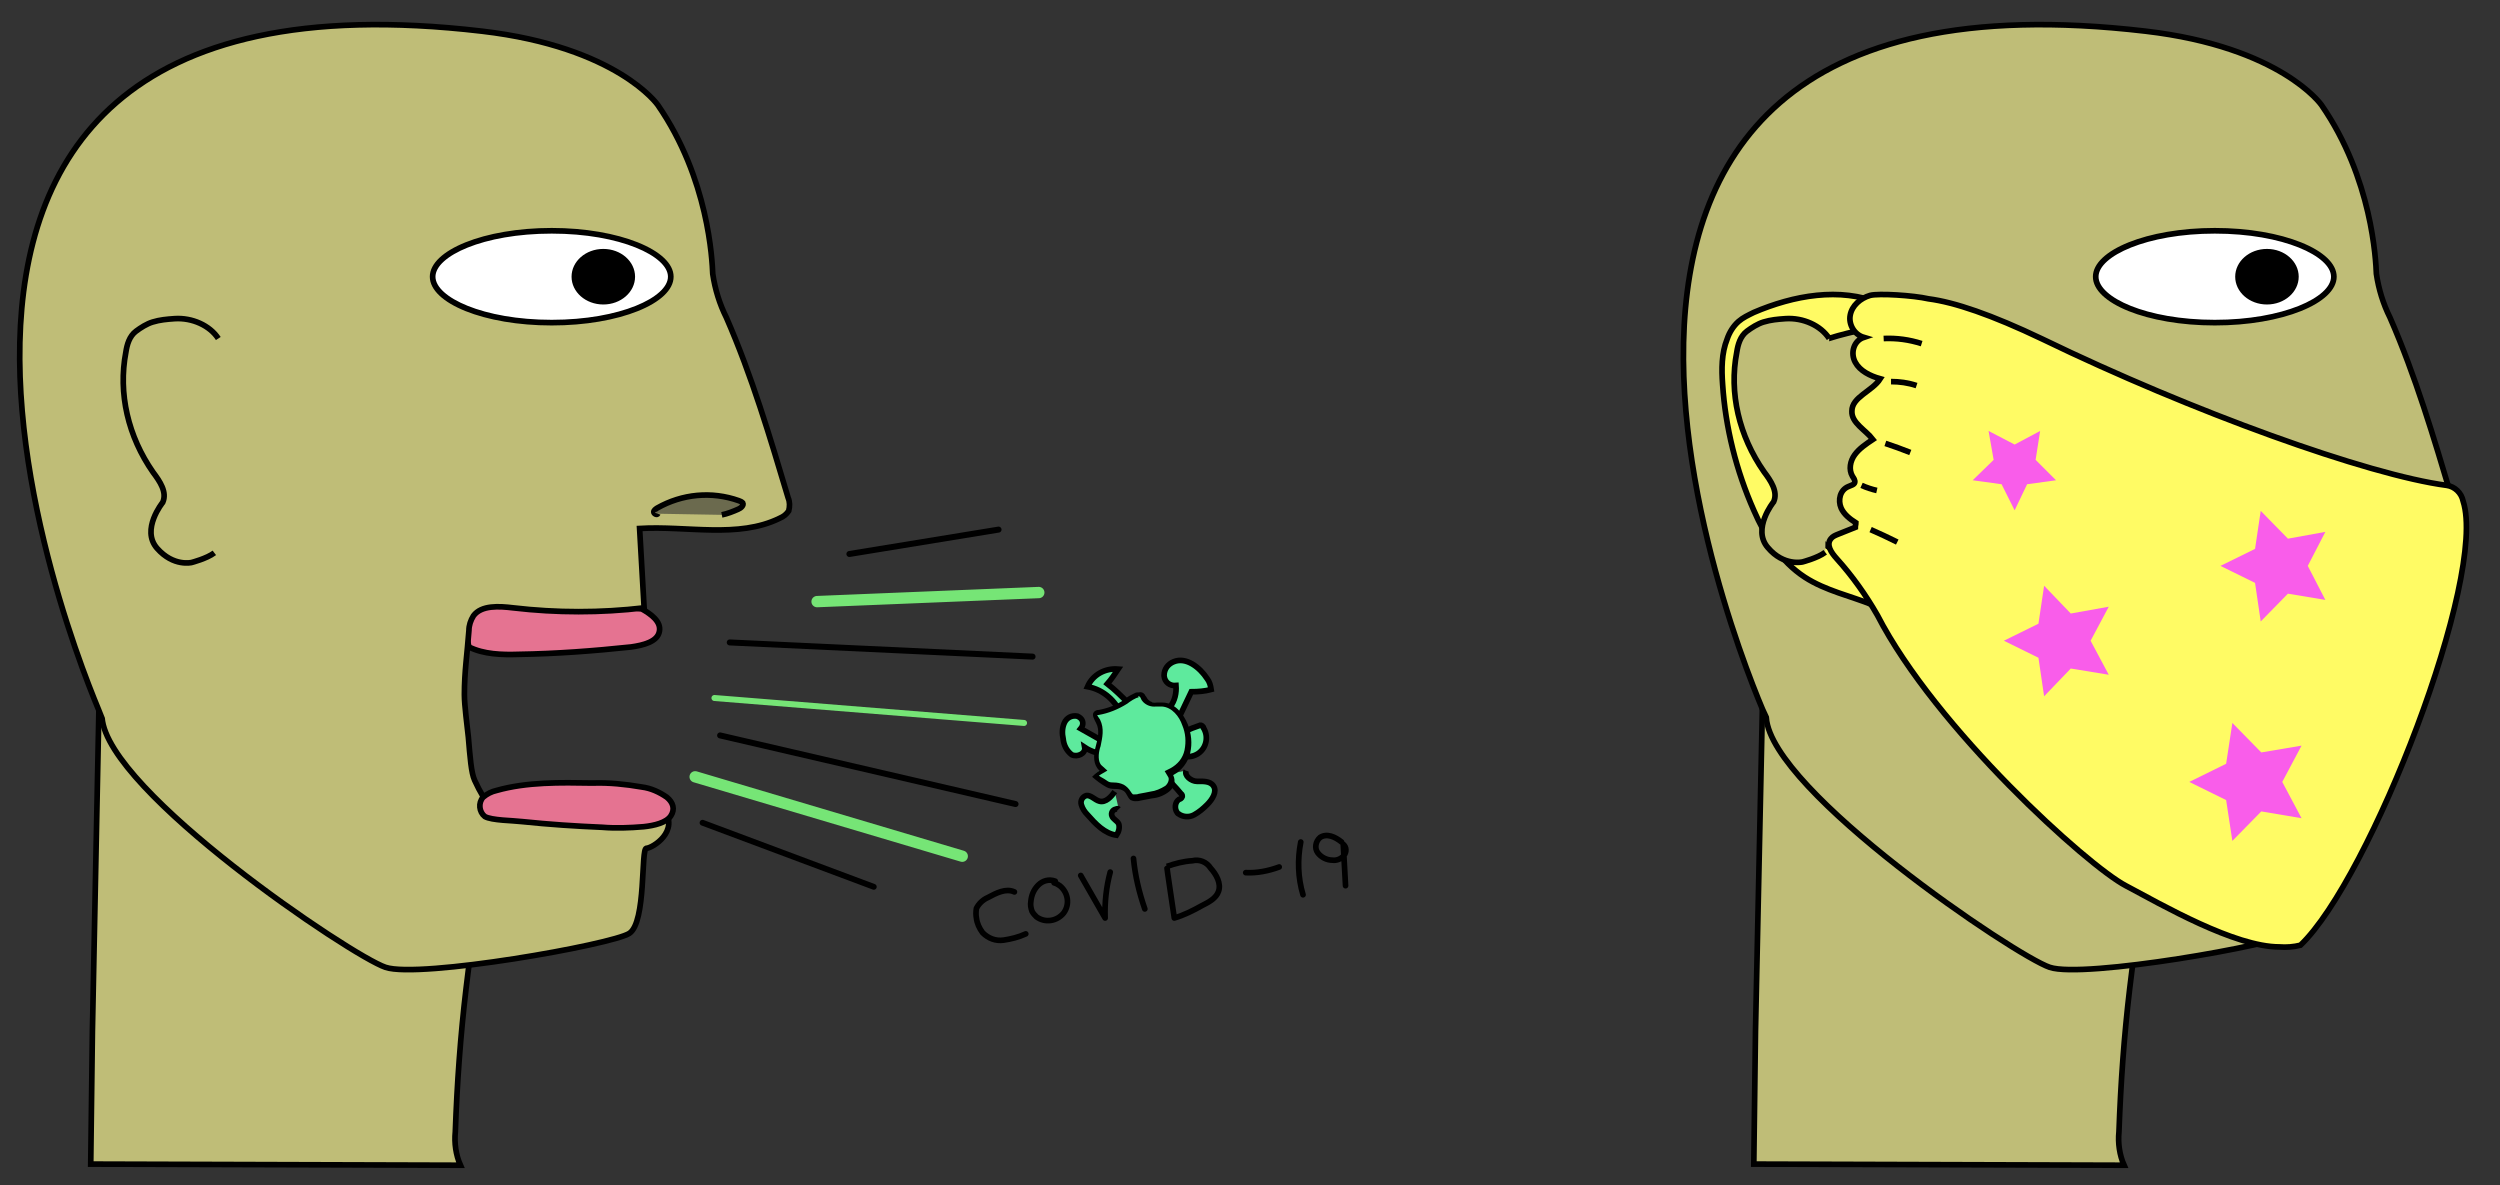 <?xml version="1.0" encoding="utf-8"?>
<!-- Generator: Adobe Illustrator 24.2.3, SVG Export Plug-In . SVG Version: 6.00 Build 0)  -->
<svg version="1.1" id="Layer_1" xmlns="http://www.w3.org/2000/svg" xmlns:xlink="http://www.w3.org/1999/xlink" x="0px" y="0px"
	 viewBox="0 0 440.9 209" style="enable-background:new 0 0 440.9 209;" xml:space="preserve">
<rect x="0" y="0" width="440.9" height="209" fill="#333333" stroke="none"/>
<style type="text/css">
	.st0{fill:#E57391;stroke:#000000;stroke-miterlimit:10;}
	.st1{fill:#BFBD77;stroke:#000000;stroke-miterlimit:10;}
	.st2{fill:#6B6A4E;stroke:#000000;stroke-miterlimit:10;}
	.st3{fill:#FFFFFF;}
	.st4{fill:none;stroke:#76E576;stroke-width:1.06;stroke-linecap:round;stroke-linejoin:round;}
	.st5{fill:none;stroke:#000000;stroke-width:1.03;stroke-linecap:round;stroke-linejoin:round;}
	.st6{fill:none;stroke:#000000;stroke-width:1.06;stroke-linecap:round;stroke-linejoin:round;}
	.st7{fill:none;stroke:#76E576;stroke-width:2;stroke-linecap:round;stroke-linejoin:round;}
	.st8{fill:#FFFB64;stroke:#000000;stroke-miterlimit:10;}
	.st9{fill:#5EEA9D;stroke:#000000;stroke-miterlimit:10;}
	.st10{fill:#5EEA9D;}
	.st11{fill:#F95DEA;}
	.st12{fill:none;stroke:#000000;stroke-linecap:round;stroke-linejoin:round;}
	.st13{fill:none;stroke:#000000;stroke-miterlimit:10;}
</style>
<g id="Layer_1_1_">
	<path class="st0" d="M376,114.1c2.6,1.3,5.8,1.4,8.8,1.3c6.6-0.1,13.2-0.6,19.8-1.3c2.1-0.3,4.7-0.9,5-2.8c0.3-1.7-1.5-3-3.1-3.9
		l-20.2-2.8l-12,2L376,114.1z"/>
	<path class="st1" d="M374.3,141.6c-0.7,5.9,1.6,11.7,2.2,17.6c0.5,5-0.3,10.1-0.9,15.1c-1,8.4-1.6,16.8-1.9,25.3
		c-0.2,2,0.1,4.1,0.9,5.9l-65.3-0.2l0.3-23.5l1.8-84.3"/>
	<path class="st1" d="M378.4,5.5c23.9,2.8,31,13,31,13c9,13,9.6,27.5,9.7,29.8c0.4,2.7,1.2,5.3,2.4,7.7c4.5,10.3,7.7,21.1,10.9,31.8
		c0.3,0.7,0.3,1.5,0.1,2.3c-0.4,0.6-0.9,1-1.5,1.3c-7.3,3.6-16.3,1.3-24.7,1.8l0.8,14c-7.7,0.9-15.4,0.9-23.1,0
		c-2.5-0.3-5.6-0.5-7,1.4c-0.5,0.8-0.8,1.7-0.8,2.6c-0.3,4.1-0.8,7.2-0.8,11.3c0,1.9,0.5,5.6,0.7,7.5c0.3,3.5,0.5,6.3,1.1,7.6
		c0.9,2,2,4,3.4,5.7c1.7,2.2,6-1.1,9-0.6c0,0,17.9-4.1,20.9-0.1s-2,7-3,7s0,13-3,15s-37,8-43,6s-49-31-50-44
		C311.4,126.5,250.4-9.5,378.4,5.5z"/>
	<path class="st2" d="M409.4,91.6c-0.1,0.3-0.7,0-0.7-0.3s0.3-0.5,0.6-0.7c4.4-2.5,9.7-3,14.4-1.3c0.3,0.1,0.5,0.2,0.6,0.4
		c0.2,0.4-0.3,0.9-0.8,1.1c-0.9,0.4-1.9,0.8-2.9,1"/>
	<ellipse class="st3" cx="390.6" cy="48.8" rx="21" ry="8.1"/>
	<path d="M390.6,41.2c12.1,0,20.5,4,20.5,7.6s-8.4,7.6-20.5,7.6s-20.5-4-20.5-7.6S378.6,41.2,390.6,41.2 M390.6,40.2
		c-11.9,0-21.5,3.9-21.5,8.6s9.6,8.6,21.5,8.6s21.5-3.9,21.5-8.6S402.5,40.2,390.6,40.2z"/>
	<path d="M399.8,54.3c-3.4,0-6.1-2.4-6.1-5.4s2.7-5.4,6.1-5.4s6.1,2.4,6.1,5.4S403.1,54.3,399.8,54.3z"/>
	<path class="st3" d="M399.8,43.9c3.1,0,5.6,2.2,5.6,4.9s-2.5,4.9-5.6,4.9s-5.6-2.2-5.6-4.9S396.7,43.9,399.8,43.9 M399.8,42.9
		c-3.6,0-6.6,2.7-6.6,5.9s2.9,5.9,6.6,5.9s6.6-2.7,6.6-5.9S403.4,42.9,399.8,42.9z"/>
	<line class="st4" x1="126" y1="123.1" x2="180.6" y2="127.5"/>
	<path class="st0" d="M82.7,114.1c2.6,1.3,5.8,1.4,8.8,1.3c6.6-0.1,13.2-0.6,19.8-1.3c2.1-0.3,4.7-0.9,5-2.8c0.3-1.7-1.5-3-3.1-3.9
		L93,104.5l-12,2L82.7,114.1z"/>
	<path class="st1" d="M80.9,141.6c-0.7,5.9,1.6,11.7,2.2,17.6c0.5,5-0.3,10.1-0.9,15.1c-1,8.4-1.6,16.8-1.9,25.3
		c-0.2,2,0.1,4.1,0.9,5.9L16,205.3l0.3-23.5L18,97.5"/>
	<path class="st1" d="M85,5.5c23.9,2.8,31,13,31,13c9,13,9.6,27.5,9.7,29.8c0.4,2.7,1.2,5.3,2.4,7.7c4.5,10.3,7.7,21.1,10.9,31.8
		c0.3,0.7,0.3,1.5,0.1,2.3c-0.4,0.6-0.9,1-1.6,1.3c-7.3,3.6-16.3,1.3-24.7,1.8l0.8,14c-7.7,0.9-15.4,0.9-23.1,0
		c-2.5-0.3-5.6-0.5-7,1.4c-0.5,0.8-0.8,1.7-0.8,2.6c-0.3,4.1-0.8,7.2-0.8,11.3c0,1.9,0.5,5.6,0.7,7.5c0.3,3.5,0.5,6.3,1.1,7.6
		c0.9,2,2.1,4,3.4,5.7c1.7,2.2,6-1.1,9-0.6c0,0,17.9-4.1,20.9-0.1s-2,7-3,7s0,13-3,15s-37,8-43,6s-49-31-50-44
		C18,126.5-43-9.5,85,5.5z"/>
	<path class="st2" d="M116,90.6c-0.1,0.3-0.7,0-0.7-0.3s0.3-0.5,0.6-0.7c4.4-2.5,9.6-3,14.4-1.3c0.3,0.1,0.5,0.2,0.7,0.4
		c0.2,0.4-0.3,0.9-0.8,1.1c-0.9,0.4-1.9,0.8-2.9,1"/>
	<ellipse class="st3" cx="97.3" cy="48.8" rx="21" ry="8.1"/>
	<path d="M97.3,41.2c12.1,0,20.5,4,20.5,7.6s-8.4,7.6-20.5,7.6s-20.5-4-20.5-7.6S85.2,41.2,97.3,41.2 M97.3,40.2
		c-11.9,0-21.5,3.9-21.5,8.6s9.6,8.6,21.5,8.6s21.5-3.9,21.5-8.6S109.1,40.2,97.3,40.2z"/>
	<line class="st5" x1="123.9" y1="145.1" x2="154.1" y2="156.4"/>
	<line class="st6" x1="127" y1="129.7" x2="179.1" y2="141.8"/>
	<line class="st6" x1="128.7" y1="113.3" x2="182.1" y2="115.8"/>
	<line class="st7" x1="144.1" y1="106.1" x2="183.2" y2="104.5"/>
	<line class="st6" x1="149.8" y1="97.7" x2="176.1" y2="93.4"/>
	<path d="M106.4,54.3c-3.3,0-6.1-2.4-6.1-5.4s2.7-5.4,6.1-5.4s6.1,2.4,6.1,5.4S109.7,54.3,106.4,54.3z"/>
	<path class="st3" d="M106.4,43.9c3.1,0,5.6,2.2,5.6,4.9s-2.5,4.9-5.6,4.9s-5.6-2.2-5.6-4.9S103.3,43.9,106.4,43.9 M106.4,42.9
		c-3.6,0-6.6,2.7-6.6,5.9s3,5.9,6.6,5.9s6.6-2.7,6.6-5.9S110,42.9,106.4,42.9z"/>
	<path class="st0" d="M106.2,145.9c2.4,0.2,4.9,0.1,7.3-0.1c1.9-0.2,4-0.7,4.8-1.9s0.4-2.4-0.7-3.3c-1.3-0.9-2.8-1.6-4.4-1.8
		c-2.9-0.5-5.8-0.8-8.7-0.7c-5.7-0.1-11.6-0.2-16.9,1.3c-0.9,0.2-1.7,0.6-2.4,1.2c-0.9,1-0.7,2.6,0.3,3.4c0,0,0,0,0,0
		c1.2,0.7,5,0.7,6.6,0.9C96.9,145.4,101.5,145.7,106.2,145.9z"/>
	<line class="st7" x1="122.6" y1="137" x2="169.7" y2="151"/>
	<path class="st8" d="M318.3,101.8c-4.3-2.8-7-7.2-9-11.8c-3.1-7-5-14.6-5.5-22.2c-0.2-2.7-0.2-5.5,0.8-8c0.4-1.2,1.1-2.3,2-3.1
		c0.8-0.7,1.7-1.1,2.7-1.6c7-3,15.2-4.5,22.2-1.6c1.4,0.6,3,1.9,2.4,3.3c-4.3,1.2-8.7,1.9-12.9,3.4c-4.2,1.5-8.3,3.7-10.9,7.2
		c-0.9,1.2-1.7,2.6-1.7,4.1c-0.1,1.5,0.5,3,1.1,4.4c0.5,1.3,1.1,2.6,1.6,3.8c2.8,6.5,5.9,13.4,12,17.2c4.2,2.6,9.7,3.6,12.5,7.5
		c0.6,0.9,1.9,4.4,0.1,5c-1,0.3-4.3-2.3-5.4-2.7C326.4,105.1,322,104.2,318.3,101.8z"/>
	<path class="st8" d="M434.4,88.4c-0.3-1.5-1.5-2.6-2.9-2.8c-13.8-1.8-44.9-13-71.3-25.8c-9-4.3-15.5-6.5-20.1-7.1
		c-2.6-0.6-8.8-1-10.3-0.6c-1.7,0.5-3.2,1.8-3.5,3.5c-0.3,1.6,0.7,3.4,2.4,3.9c-1.8,0.6-2.4,2.8-1.5,4.4c0.8,1.5,2.6,2.4,4.4,2.9
		c-1.4,2.2-5,3.2-5,5.7c-0.1,2.1,2.4,3.3,3.7,5c-1.2,0.8-2.4,1.6-3.2,2.7s-1.1,2.6-0.4,3.8c0.2,0.3,0.5,0.7,0.4,1.1
		c-0.1,0.4-0.7,0.5-1.1,0.7c-1.5,0.6-1.9,2.4-1.3,3.8c0.5,1.1,1.5,1.9,2.6,2.6c0,0.3-0.1,0.5-0.1,0.8c-1,0.4-2,0.8-3,1.2
		c-0.5,0.2-1,0.4-1.3,0.8c-0.9,1.1,0.1,2.5,1,3.5c2.8,3.1,5.2,6.5,7.2,10c10.3,20,37.1,44.2,43.8,47.7c6.4,3.4,19.2,10.8,27.1,10.8
		v0c1.2,0.1,2.5,0,3.7-0.3C418,155,438.7,101.7,434.4,88.4z"/>
	<path class="st9" d="M197.9,126.5c-0.9-2.8-3.3-4.9-6.1-5.4c0.9-2.1,3.1-3.3,5.4-3.1c-0.6,0.9-1.2,1.8-1.9,2.6
		c1.3,1,2.5,2.2,3.7,3.4"/>
	<path class="st9" d="M206.4,124.6c0.8-1,1.1-2.4,1-3.7c-1.1,0.1-2-0.6-2.1-1.7c0,0,0-0.1,0-0.1c0-1.1,0.7-2,1.7-2.4
		c2.2-0.9,4.6,1,5.9,3c0.4,0.5,0.6,1.2,0.7,1.9c-1.1,0.3-2.3,0.4-3.5,0.4l-2,4.2"/>
	<path class="st9" d="M196.6,139.6c-0.6,0.9-1.6,2-2.7,1.7c-0.8-0.2-1.5-1.1-2.3-1c-0.7,0.2-1.1,0.9-0.9,1.6
		c0.2,0.7,0.6,1.3,1.1,1.8c1.4,1.6,3,3.3,5.1,3.6c0.4-0.6,0.6-1.3,0.4-2c-0.3-0.6-1-0.8-1.2-1.4c-0.2-0.5,0.1-1.1,0.7-1.2
		c0.2-0.1,0.4-0.1,0.5,0"/>
	<path class="st9" d="M205.1,136.7c1.2,1,2.2,2.1,3.2,3.3c0.2,0.1,0.2,0.3,0.2,0.5c-0.1,0.3-0.3,0.4-0.6,0.5
		c-0.7,0.5-0.8,1.6-0.3,2.3c0.1,0.1,0.1,0.2,0.2,0.2c0.8,0.6,1.9,0.7,2.8,0.2c0.9-0.5,1.6-1.1,2.3-1.8c0.9-0.9,1.8-2.3,1.1-3.3
		c-0.6-0.9-1.9-0.8-2.9-0.8s-2.3-1-1.9-1.9"/>
	<path class="st9" d="M195.2,131.1l-4.6-2.6c0.5-0.6,0.5-1.4-0.1-1.9c-0.1-0.1-0.3-0.2-0.5-0.3c-1-0.2-1.9,0.3-2.3,1.2
		c-0.4,0.9-0.4,1.9-0.2,2.8c0.1,1.1,0.6,2.1,1.5,2.8c1,0.5,2.5-0.2,2.3-1.3c1.2,0.8,2.6,1.2,4,1.2"/>
	<path class="st9" d="M207,130c1.4-0.8,2.9-1.5,4.4-2c0.3-0.2,0.6-0.1,0.8,0.2c0,0,0,0,0,0.1c1,1.5,0.6,3.6-0.9,4.6
		c-1.5,1-3.6,0.6-4.6-0.9c-0.2-0.3-0.3-0.6-0.4-0.9"/>
	<path class="st10" d="M200.1,140.5c-0.2,0-0.4,0-0.5-0.1c-0.2-0.2-0.4-0.4-0.5-0.7c-0.2-0.4-0.6-0.8-1-1.1c-0.5-0.2-1-0.3-1.6-0.3
		c-0.5,0-0.9-0.1-1.3-0.3l-0.3-0.2c-0.6-0.4-1.3-0.8-1.8-1.2c0.3-0.3,0.5-0.5,0.8-0.7l0.6-0.4l-0.5-0.4c-0.7-0.6-0.9-1.9-0.5-3.6
		l0.1-0.3c0.3-1.4,0.7-2.9,0-4.3c-0.1-0.1-0.1-0.2-0.2-0.3c-0.3-0.5-0.5-0.9-0.3-1c0.2-0.1,0.4-0.2,0.6-0.2c1.8-0.3,3.4-1,4.9-2
		l0.4-0.3c0.4-0.3,0.8-0.6,1.3-0.8c0.2-0.1,0.4-0.1,0.5-0.1c0.3,0,0.6,0.1,0.8,0.3c0.1,0.1,0.1,0.2,0.2,0.3c0.1,0.2,0.2,0.3,0.3,0.5
		c0.5,0.5,1.2,0.7,1.9,0.7h1c2,0.1,3.5,2,4.1,3.6c0.6,1.5,0.8,3.1,0.4,4.7c-0.3,1.5-1.3,2.8-2.7,3.5l-0.5,0.3l0.3,0.5
		c0.4,0.8,0.1,1.7-0.6,2.3c-0.8,0.6-1.8,0.9-2.8,1.1l-2.1,0.4C200.6,140.4,200.3,140.5,200.1,140.5z"/>
	<path d="M200.7,122.8c0.2,0,0.3,0,0.4,0.2c0.1,0.1,0.1,0.1,0.1,0.2c0.1,0.2,0.2,0.4,0.4,0.6c0.6,0.6,1.4,0.9,2.3,0.8h1
		c1.8,0.1,3.1,1.8,3.6,3.3c0.6,1.4,0.7,2.9,0.4,4.4c-0.3,1.4-1.2,2.5-2.5,3.2l-1,0.5l0.6,1c0.3,0.4,0,1.2-0.5,1.6
		c-0.8,0.5-1.7,0.9-2.6,1l-1,0.2l-1.1,0.2c-0.2,0.1-0.5,0.1-0.7,0.1c-0.1,0-0.2,0-0.3,0c-0.1-0.1-0.3-0.3-0.4-0.5
		c-0.3-0.5-0.7-0.9-1.2-1.2c-0.6-0.3-1.2-0.4-1.8-0.4c-0.3,0-0.7,0-1-0.2l-0.3-0.2c-0.4-0.3-0.9-0.5-1.3-0.8l0.3-0.2l1.2-0.7l-1-0.9
		c-0.7-0.6-0.6-2.1-0.3-3.1l0.1-0.3c0.3-1.5,0.7-3.1-0.1-4.7l-0.2-0.3c-0.1-0.1-0.2-0.3-0.3-0.5h0.2c1.8-0.3,3.5-1,5.1-2l0.4-0.3
		c0.4-0.3,0.8-0.5,1.2-0.7c0.1,0,0.2-0.1,0.4-0.1 M200.9,122.1c-0.2,0-0.5,0-0.7,0.1c-0.6,0.3-1.3,0.6-1.8,1.1c-1.4,1-3,1.6-4.6,1.9
		c-0.3,0-0.7,0.1-0.9,0.4c-0.4,0.5,0.1,1.3,0.4,1.9c0.7,1.3,0.3,2.8-0.1,4.3s-0.4,3.1,0.7,4.1c-0.5,0.3-0.9,0.7-1.3,1.1
		c0.8,0.7,1.6,1.3,2.5,1.8c1,0.6,2,0.1,2.9,0.6c0.7,0.3,0.8,1.3,1.4,1.7c0.2,0.1,0.5,0.2,0.8,0.2c0.3,0,0.6,0,0.9-0.1l2.1-0.4
		c1.1-0.1,2.1-0.5,3-1.2c0.9-0.7,1.2-1.9,0.7-2.9c1.5-0.8,2.6-2.2,3-3.9c0.4-1.7,0.2-3.4-0.4-5c-0.8-2-2.4-3.9-4.5-3.9h-1
		c-0.5,0.1-1.1-0.1-1.5-0.5c-0.2-0.2-0.3-0.5-0.5-0.7C201.8,122.2,201.3,122,200.9,122.1L200.9,122.1z"/>
	<polygon class="st11" points="355.3,78.4 359.8,76 359,81.1 362.6,84.7 357.5,85.4 355.3,90 353,85.4 347.9,84.7 351.6,81.1 
		350.7,76 	"/>
	<polygon class="st11" points="368.7,113 371.9,119 365.2,117.9 360.5,122.8 359.5,116 353.4,113 359.5,110 360.5,103.3 
		365.2,108.2 371.9,107 	"/>
	<polygon class="st11" points="407,99.8 410.1,105.8 403.5,104.7 398.7,109.6 397.7,102.8 391.6,99.8 397.7,96.8 398.7,90.1 
		403.5,95 410.1,93.8 	"/>
	<polygon class="st11" points="402.5,137.9 405.9,144.3 398.8,143.1 393.7,148.3 392.6,141.1 386.1,137.9 392.6,134.7 393.7,127.5 
		398.8,132.7 405.9,131.5 	"/>
	<path class="st12" d="M178.9,157.3c-1.5-0.7-3.2,0.2-4.7,1c-0.9,0.4-1.6,1.1-2,1.9c-0.1,0.6-0.1,1.2,0,1.7c0.1,0.9,0.5,1.8,1.1,2.6
		c1,1,2.3,1.5,3.7,1.3c1.3-0.2,2.6-0.5,3.9-1.1"/>
	<path class="st12" d="M186.1,155.4c-1.1-0.4-2.2-0.1-3,0.7c-0.8,0.8-1.2,1.8-1.3,2.9c-0.1,0.6,0,1.1,0.2,1.7c0.2,0.4,0.5,0.7,0.8,1
		c1.5,1.1,3.6,0.8,4.8-0.7c1.1-1.5,0.8-3.6-0.7-4.8c-0.3-0.2-0.6-0.4-1-0.5"/>
	<path class="st12" d="M190.6,154.4l4.3,7.5c-0.1-2.7,0.2-5.5,0.9-8.1"/>
	<path class="st12" d="M201.9,160.3c-1-2.9-1.7-5.8-2-8.9"/>
	<path class="st12" d="M205.8,152.8c1.4-0.5,2.9-0.9,4.5-1c1.2-0.3,2.5,0.2,3.2,1.3c1,1.1,1.9,2.7,1.4,4.1c-0.4,1.2-1.7,1.9-2.9,2.5
		c-1.6,0.9-3.2,1.7-4.9,2.2C207,161,205.7,152.8,205.8,152.8z"/>
	<path class="st12" d="M219.7,153.9c2,0.1,4-0.3,5.9-1"/>
	<path class="st12" d="M229.4,148.5c-0.6,3.1-0.5,6.3,0.4,9.3"/>
	<path class="st12" d="M236.6,148.5c-1.1-0.9-2.6-1.6-3.8-0.8c-0.8,0.7-1,1.9-0.4,2.7c0.6,0.8,1.6,1.3,2.6,1.3
		c0.7,0.1,1.5-0.2,2-0.8c0.5-0.6,0.5-1.5-0.1-2l0.4,7.3"/>
	<path class="st1" d="M38.5,59.7c-1.5-2.3-4.6-3.7-7.7-3.5c-1.4,0.1-2.6,0.2-3.9,0.6c-1,0.3-2.1,1-2.9,1.6c-1.2,0.9-1.6,2.4-1.8,3.7
		C20.8,69.4,22.6,77,27,83.3c1.2,1.6,2.5,3.5,1.7,5.3c0,0-3.9,4.8-1,8.1s6.1,2.5,6.1,2.5s2.7-0.7,4-1.7"/>
	<path class="st1" d="M322.6,59.7c-1.5-2.3-4.6-3.7-7.7-3.5c-1.4,0.1-2.6,0.2-3.9,0.6c-1,0.3-2.1,1-2.9,1.6
		c-1.2,0.9-1.6,2.4-1.8,3.7c-1.4,7.2,0.4,14.8,4.8,21.1c1.2,1.6,2.5,3.5,1.7,5.3c0,0-3.9,4.8-1,8.1c2.8,3.3,6.1,2.5,6.1,2.5
		s2.7-0.7,4-1.7"/>
	<path class="st13" d="M332.2,59.7c2.3-0.1,4.5,0.2,6.7,0.9"/>
	<path class="st13" d="M333.5,67.3c1.5,0,3,0.2,4.5,0.7"/>
	<path class="st13" d="M332.5,78.2c1.5,0.5,2.9,1,4.4,1.6"/>
	<path class="st13" d="M328.3,85.6c0.9,0.4,1.8,0.7,2.7,0.9"/>
	<path class="st13" d="M329.9,93.4c1.6,0.7,3.1,1.4,4.7,2.2"/>
</g>
</svg>
